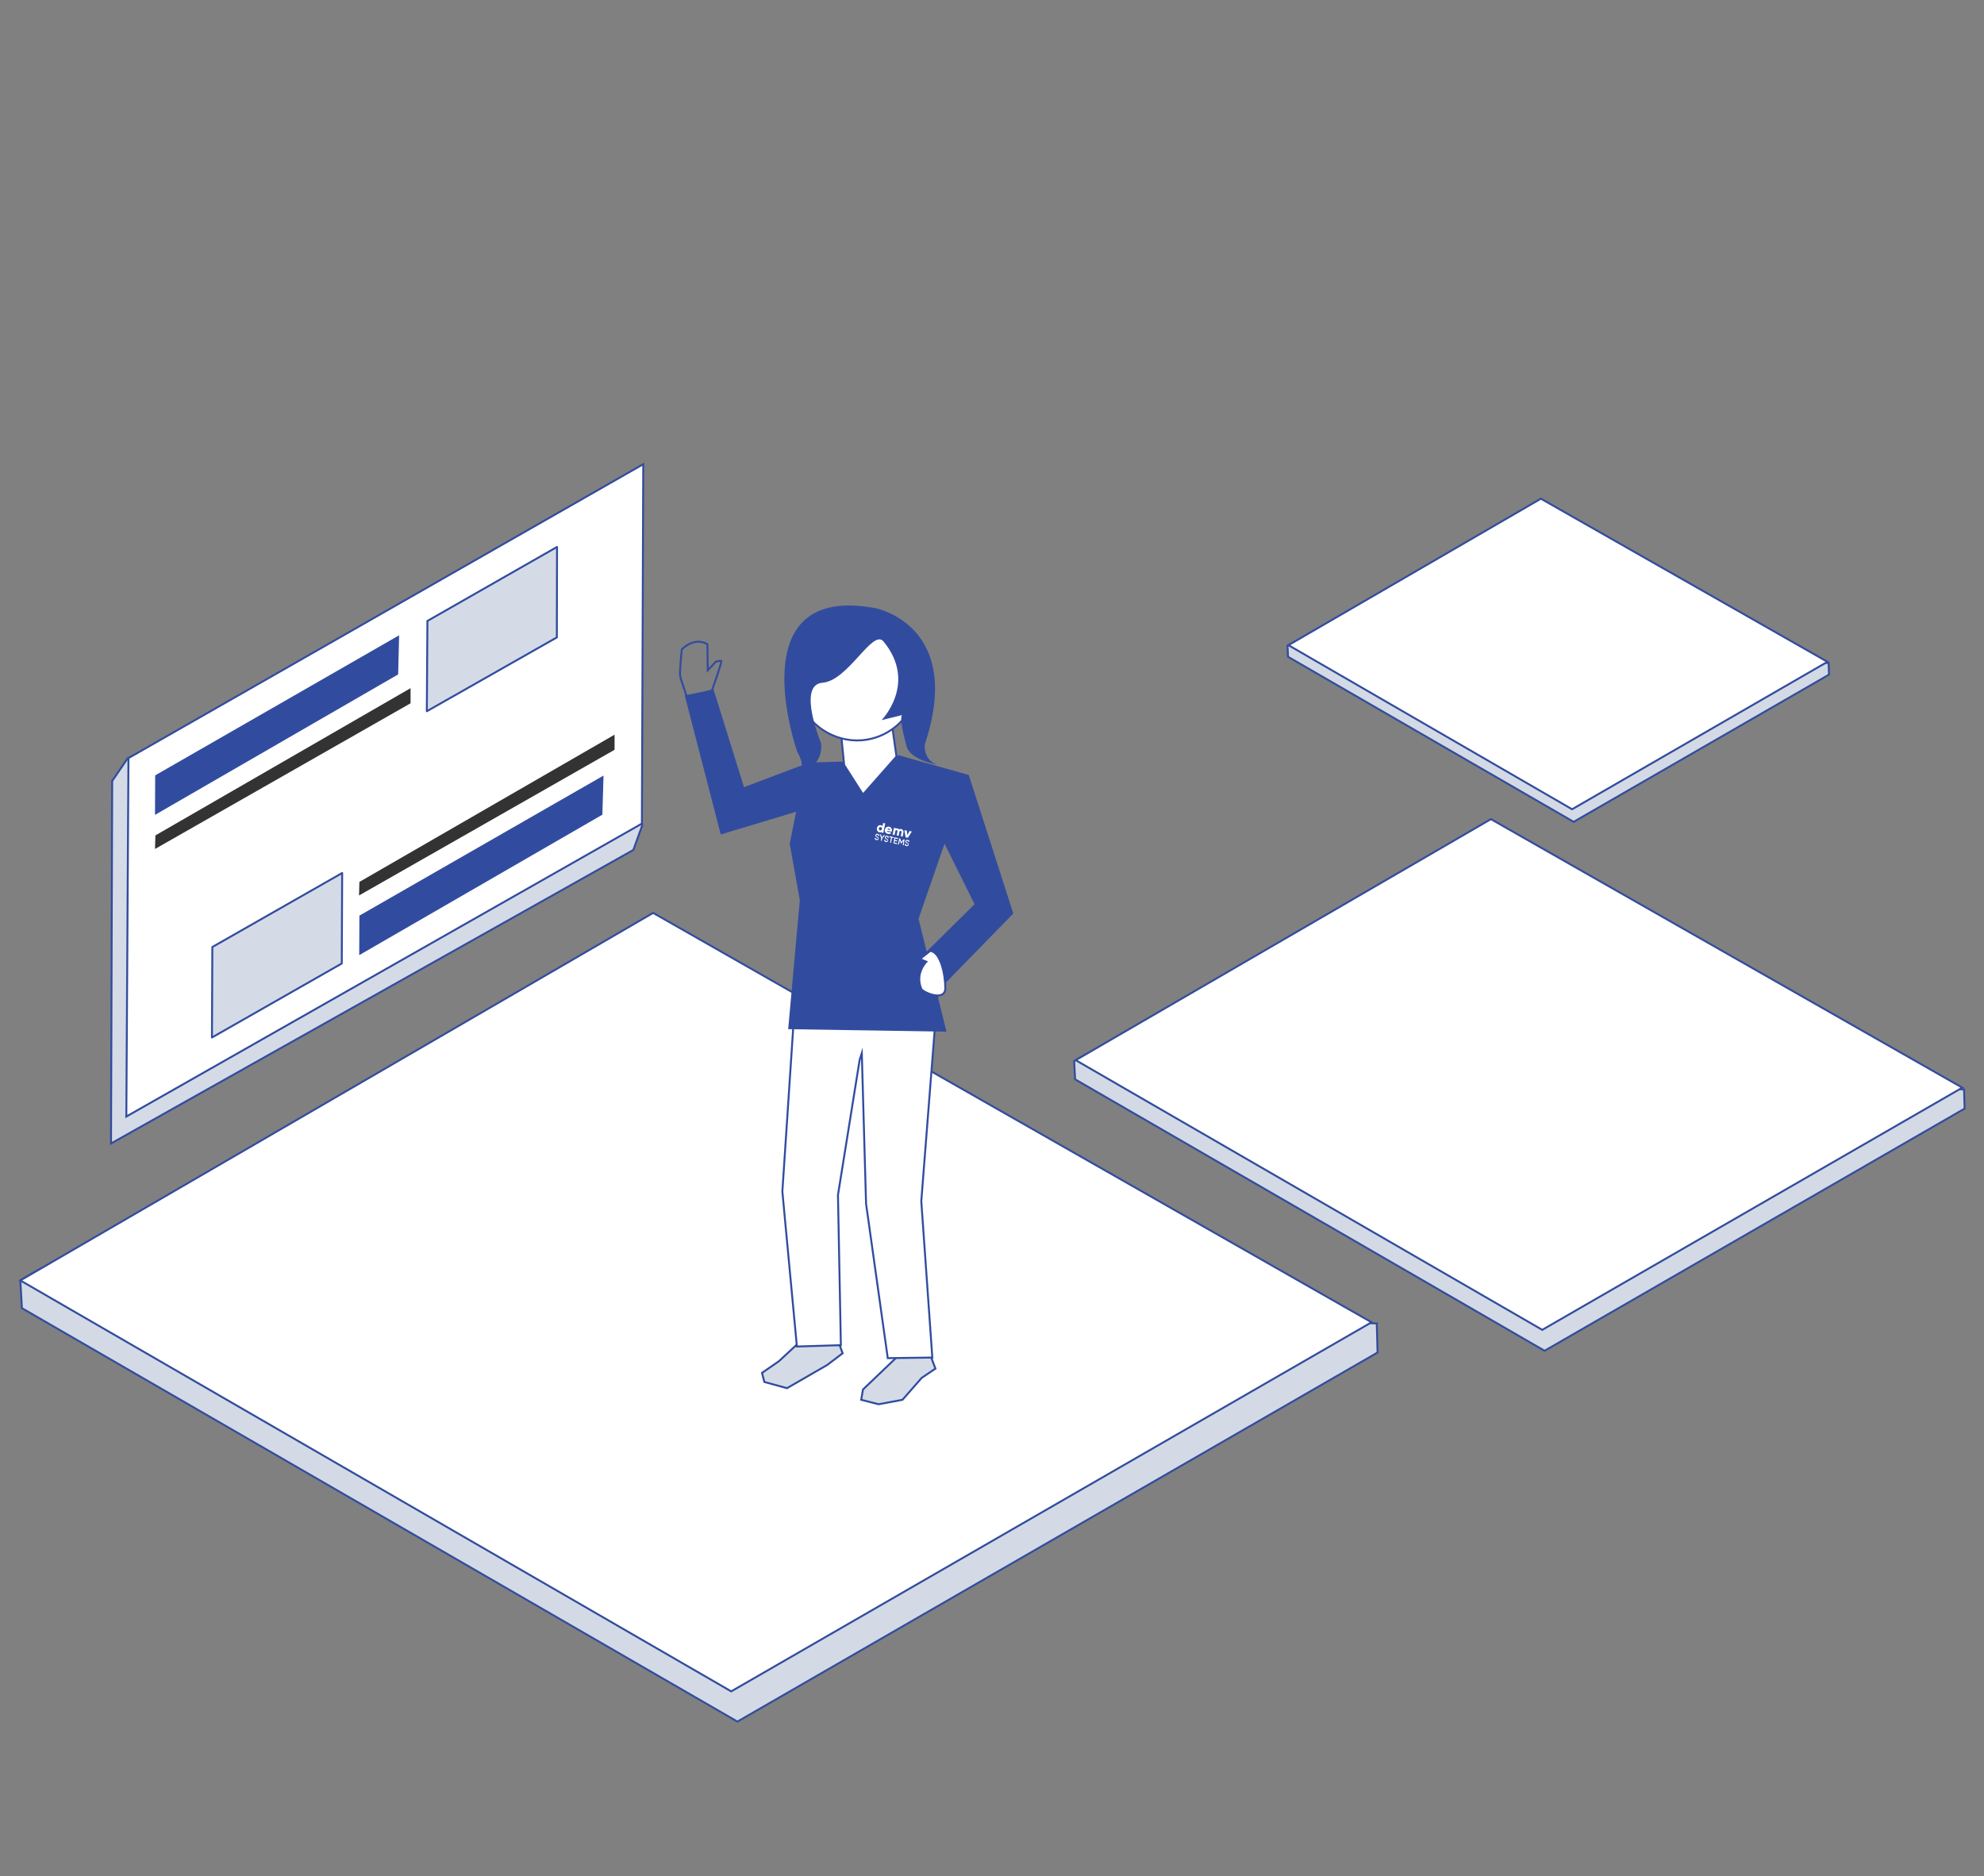 <?xml version="1.0" encoding="utf-8"?>
<!-- Generator: Adobe Illustrator 22.0.1, SVG Export Plug-In . SVG Version: 6.00 Build 0)  -->
<svg version="1.1" xmlns="http://www.w3.org/2000/svg" xmlns:xlink="http://www.w3.org/1999/xlink" x="0px" y="0px"
	 viewBox="0 0 1024 968.3" style="enable-background:new 0 0 1024 968.3;" xml:space="preserve">
<rect x="0" y="0" width="1024" height="968.3" fill="#808080" stroke="none"/>
<style type="text/css">
	.st0{opacity:0.1;}
	.st1{fill:#666666;fill-opacity:0.2;}
	.st2{fill:#FFFFFF;stroke:#314C9F;stroke-miterlimit:10;}
	.st3{fill:none;stroke:#314C9F;stroke-miterlimit:10;}
	.st4{fill:#D4DBE7;}
	.st5{fill:#314C9F;}
	.st6{fill:#FFFFFF;stroke:#2E3191;stroke-miterlimit:10;}
	.st7{fill:none;stroke:#2E3191;stroke-miterlimit:10;}
	.st8{fill:#DDDDDC;}
	.st9{fill:#F4F5F5;}
	.st10{fill:#221E1F;}
	.st11{fill:#D4DBE7;stroke:#314C9F;stroke-linecap:round;stroke-linejoin:round;stroke-miterlimit:10;}
	.st12{fill:#333333;}
	.st13{fill:none;stroke:#FFFFFF;stroke-miterlimit:10;}
	.st14{fill:#D4DBE7;stroke:#314C9F;stroke-miterlimit:10;}
	.st15{fill:#D3DAE6;stroke:#324D9D;stroke-miterlimit:10;}
	.st16{fill:#FFFFFF;stroke:#324D9D;stroke-miterlimit:10;}
	.st17{fill:#D3DAE6;}
	.st18{fill:#324D9D;}
	.st19{fill:url(#SVGID_1_);}
	.st20{fill:#314C9E;}
	.st21{fill:url(#SVGID_2_);}
	.st22{fill:#1A171B;}
	.st23{fill:#3D3D40;}
	.st24{opacity:0.5;fill:url(#SVGID_3_);}
	.st25{fill:url(#SVGID_4_);}
	.st26{fill:url(#SVGID_5_);}
	.st27{fill:url(#SVGID_6_);}
	.st28{fill:url(#SVGID_7_);}
	.st29{fill:url(#SVGID_8_);}
	.st30{fill:url(#SVGID_9_);}
	.st31{opacity:0.5;fill:url(#SVGID_10_);}
	.st32{fill:url(#SVGID_11_);}
	.st33{fill:url(#SVGID_12_);}
	.st34{fill:url(#SVGID_13_);}
	.st35{fill:url(#SVGID_14_);}
	.st36{fill:url(#SVGID_15_);}
	.st37{fill:url(#SVGID_16_);}
	.st38{fill:url(#SVGID_17_);}
	.st39{fill:url(#SVGID_18_);}
	.st40{fill:url(#SVGID_19_);}
	.st41{fill:url(#SVGID_20_);}
	.st42{fill:url(#SVGID_21_);}
	.st43{fill:url(#SVGID_22_);}
	.st44{opacity:0.5;fill:url(#SVGID_23_);}
	.st45{fill:url(#SVGID_24_);}
	.st46{fill:url(#SVGID_25_);}
	.st47{fill:url(#SVGID_26_);}
	.st48{opacity:0.5;fill:url(#SVGID_27_);}
	.st49{opacity:0.8;fill:#314C9E;}
	.st50{fill:#231F20;}
	.st51{fill:none;stroke:#231F20;stroke-width:7;stroke-miterlimit:10;}
	.st52{fill:none;stroke:#231F20;stroke-width:6;stroke-miterlimit:10;}
	.st53{fill:url(#SVGID_28_);}
	.st54{fill:url(#SVGID_29_);}
	.st55{opacity:0.5;fill:url(#SVGID_30_);}
	.st56{fill:url(#SVGID_31_);}
	.st57{fill:url(#SVGID_32_);}
	.st58{fill:url(#SVGID_33_);}
	.st59{fill:url(#SVGID_34_);}
	.st60{fill:url(#SVGID_35_);}
	.st61{fill:url(#SVGID_36_);}
	.st62{opacity:0.5;fill:url(#SVGID_37_);}
	.st63{fill:url(#SVGID_38_);}
	.st64{fill:url(#SVGID_39_);}
	.st65{fill:url(#SVGID_40_);}
	.st66{fill:url(#SVGID_41_);}
	.st67{fill:url(#SVGID_42_);}
	.st68{fill:url(#SVGID_43_);}
	.st69{fill:url(#SVGID_44_);}
	.st70{fill:url(#SVGID_45_);}
	.st71{fill:url(#SVGID_46_);}
	.st72{fill:url(#SVGID_47_);}
	.st73{fill:url(#SVGID_48_);}
	.st74{fill:url(#SVGID_49_);}
	.st75{opacity:0.5;fill:url(#SVGID_50_);}
	.st76{fill:url(#SVGID_51_);}
	.st77{fill:url(#SVGID_52_);}
	.st78{fill:url(#SVGID_53_);}
	.st79{opacity:0.5;fill:url(#SVGID_54_);}
	.st80{fill:#F3F4F5;}
	.st81{fill:#E8E7E7;}
	.st82{fill:#F8D5CA;}
	.st83{fill:#426A99;}
	.st84{fill:#937A5F;}
	.st85{fill:#E9C29A;}
	.st86{fill:#FFFFFF;}
	.st87{fill:url(#SVGID_55_);}
	.st88{fill:#E2202C;}
	.st89{fill:#F3E523;}
	.st90{fill:#337AB6;}
	.st91{fill:#225478;}
	.st92{fill:#202323;}
	.st93{fill:#0054A5;}
	.st94{fill:none;stroke:#2D2D2D;stroke-width:0.25;stroke-miterlimit:10;}
	.st95{fill:#6C5635;}
	.st96{fill:#3688C4;}
	.st97{fill:#449ED6;}
	.st98{fill:none;stroke:#333333;stroke-width:2;stroke-miterlimit:10;}
	.st99{fill:none;stroke:#337AB6;stroke-width:2;stroke-miterlimit:10;}
	.st100{fill:none;stroke:#FFFFFF;stroke-width:2;stroke-miterlimit:10;}
	.st101{fill:url(#SVGID_56_);}
	.st102{fill:#3F4040;}
	.st103{fill:#262626;}
	.st104{fill:#ECBE92;}
	.st105{fill:#695644;}
	.st106{fill:#0071BB;}
	.st107{fill:#FDF4A1;}
	.st108{fill:#008DAF;}
	.st109{fill:#967348;}
	.st110{fill:#626366;}
	.st111{fill:#FFC10E;}
	.st112{fill:#6C9C31;}
	.st113{fill:#5B57A4;}
	.st114{fill:#961B1E;}
	.st115{fill:#493027;}
	.st116{fill:#008ED3;}
	.st117{fill:#2E3191;}
	.st118{fill:none;stroke:#314C9E;stroke-miterlimit:10;}
	.st119{fill:#314C9F;stroke:#314C9F;stroke-miterlimit:10;}
	.st120{fill:none;stroke:#314C9F;stroke-width:0.25;stroke-miterlimit:10;}
	.st121{fill:none;stroke:#333333;stroke-width:2;stroke-linecap:round;stroke-miterlimit:10;}
	.st122{fill:none;stroke:#314C9F;stroke-width:2;stroke-linecap:round;stroke-miterlimit:10;}
	.st123{fill:none;stroke:#FFFFFF;stroke-width:2;stroke-linecap:round;stroke-miterlimit:10;}
	.st124{fill:#E5E9F4;}
	.st125{fill:#C5C9D2;}
	.st126{fill:#FFFFFF;fill-opacity:0.6;}
	.st127{fill:#FFFFFF;fill-opacity:0.9;}
	.st128{fill:#FFFFFF;fill-opacity:0.5;}
	.st129{fill:#DDDDDC;stroke:#314C9F;stroke-miterlimit:10;}
	.st130{fill:#314C9F;stroke:#FFFFFF;stroke-miterlimit:10;}
	.st131{opacity:0.9;fill:#FFFFFF;stroke:#314C9E;stroke-width:2;stroke-miterlimit:10;}
	.st132{fill:#FFFFFF;stroke:#324D9D;stroke-width:2;stroke-linejoin:round;stroke-miterlimit:10;}
	.st133{fill:url(#SVGID_57_);}
	.st134{fill:url(#SVGID_58_);}
	.st135{fill:url(#SVGID_59_);}
	.st136{fill:url(#SVGID_60_);}
	.st137{fill:url(#SVGID_61_);}
	.st138{fill:url(#SVGID_62_);}
	.st139{fill:url(#SVGID_63_);}
	.st140{fill:url(#SVGID_64_);}
	.st141{fill:url(#SVGID_65_);}
	.st142{fill:url(#SVGID_66_);}
	.st143{fill:url(#SVGID_67_);}
	.st144{fill:url(#SVGID_68_);}
	.st145{fill:url(#SVGID_69_);}
	.st146{fill:url(#SVGID_70_);}
	.st147{fill:url(#SVGID_71_);}
	.st148{fill:url(#SVGID_72_);}
	.st149{fill:url(#SVGID_73_);}
	.st150{fill:url(#SVGID_74_);}
	.st151{fill:url(#SVGID_75_);}
	.st152{fill:url(#SVGID_76_);}
	.st153{fill:url(#SVGID_77_);}
	.st154{fill:url(#SVGID_78_);}
	.st155{fill:url(#SVGID_79_);}
	.st156{fill:url(#SVGID_80_);}
	.st157{fill:url(#SVGID_81_);}
	.st158{fill:url(#SVGID_82_);}
	.st159{fill:url(#SVGID_83_);}
	.st160{fill:url(#SVGID_84_);}
	.st161{fill:url(#SVGID_85_);}
	.st162{fill:url(#SVGID_86_);}
	.st163{fill:url(#SVGID_87_);}
	.st164{fill:url(#SVGID_88_);}
	.st165{fill:url(#SVGID_89_);}
	.st166{fill:url(#SVGID_90_);}
	.st167{fill:url(#SVGID_91_);}
	.st168{fill:url(#SVGID_92_);}
	.st169{fill:url(#SVGID_93_);}
	.st170{fill:url(#SVGID_94_);}
	.st171{fill:url(#SVGID_95_);}
	.st172{fill:url(#SVGID_96_);}
	.st173{fill:url(#SVGID_97_);}
	.st174{fill:url(#SVGID_98_);}
	.st175{fill:url(#SVGID_99_);}
	.st176{fill:url(#SVGID_100_);}
	.st177{fill:url(#SVGID_101_);}
	.st178{fill:url(#SVGID_102_);}
	.st179{fill:url(#SVGID_103_);}
	.st180{fill:url(#SVGID_104_);}
	.st181{fill:url(#SVGID_105_);}
	.st182{fill:url(#SVGID_106_);}
	.st183{fill:url(#SVGID_107_);}
	.st184{fill:url(#SVGID_108_);}
	.st185{fill:url(#SVGID_109_);}
	.st186{fill:url(#SVGID_110_);}
	.st187{fill:url(#SVGID_111_);}
	.st188{fill:url(#SVGID_112_);}
	.st189{fill:url(#SVGID_113_);}
	.st190{fill:url(#SVGID_114_);}
	.st191{fill:url(#SVGID_115_);}
	.st192{fill:url(#SVGID_116_);}
	.st193{fill:url(#SVGID_117_);}
	.st194{fill:url(#SVGID_118_);}
	.st195{opacity:0.1;fill:#D3DAE6;}
	.st196{fill:url(#SVGID_119_);}
	.st197{fill:url(#SVGID_120_);}
	.st198{fill:url(#SVGID_121_);}
	.st199{fill:url(#SVGID_122_);}
	.st200{fill:url(#SVGID_123_);}
	.st201{fill:url(#SVGID_124_);}
	.st202{fill:url(#SVGID_125_);}
	.st203{fill:url(#SVGID_126_);}
	.st204{fill:url(#SVGID_127_);}
	.st205{fill:url(#SVGID_128_);}
	.st206{fill:url(#SVGID_129_);}
	.st207{fill:url(#SVGID_130_);}
	.st208{fill:url(#SVGID_131_);}
	.st209{fill:url(#SVGID_132_);}
	.st210{fill:url(#SVGID_133_);}
	.st211{fill:url(#SVGID_134_);}
	.st212{fill:url(#SVGID_135_);}
	.st213{fill:url(#SVGID_136_);}
	.st214{fill:url(#SVGID_137_);}
	.st215{fill:url(#SVGID_138_);}
	.st216{fill:url(#SVGID_139_);}
	.st217{fill:url(#SVGID_140_);}
	.st218{fill:url(#SVGID_141_);}
	.st219{fill:url(#SVGID_142_);}
	.st220{fill:url(#SVGID_143_);}
	.st221{fill:url(#SVGID_144_);}
	.st222{fill:url(#SVGID_145_);}
	.st223{fill:url(#SVGID_146_);}
	.st224{fill:url(#SVGID_147_);}
	.st225{fill:url(#SVGID_148_);}
	.st226{fill:url(#SVGID_149_);}
	.st227{fill:url(#SVGID_150_);}
	.st228{fill:url(#SVGID_151_);}
	.st229{fill:url(#SVGID_152_);}
	.st230{fill:url(#SVGID_153_);}
	.st231{fill:url(#SVGID_154_);}
	.st232{fill:url(#SVGID_155_);}
	.st233{fill:url(#SVGID_156_);}
	.st234{fill:url(#SVGID_157_);}
	.st235{fill:url(#SVGID_158_);}
	.st236{fill:url(#SVGID_159_);}
	.st237{fill:url(#SVGID_160_);}
	.st238{fill:url(#SVGID_161_);}
	.st239{fill:url(#SVGID_162_);}
	.st240{fill:url(#SVGID_163_);}
	.st241{fill:url(#SVGID_164_);}
	.st242{fill:url(#SVGID_165_);}
	.st243{fill:url(#SVGID_166_);}
	.st244{fill:url(#SVGID_167_);}
	.st245{fill:url(#SVGID_168_);}
	.st246{fill:url(#SVGID_169_);}
	.st247{fill:url(#SVGID_170_);}
	.st248{fill:url(#SVGID_171_);}
	.st249{fill:url(#SVGID_172_);}
	.st250{fill:url(#SVGID_173_);}
	.st251{fill:url(#SVGID_174_);}
	.st252{fill:url(#SVGID_175_);}
	.st253{fill:url(#SVGID_176_);}
	.st254{fill:url(#SVGID_177_);}
	.st255{fill:url(#SVGID_178_);}
	.st256{fill:url(#SVGID_179_);}
	.st257{fill:url(#SVGID_180_);}
	.st258{display:none;fill:#F1F1F1;}
	.st259{opacity:0.8;fill:#314C9F;}
	.st260{fill:#E8E8E8;}
	.st261{fill:#8C9191;}
	.st262{fill:url(#SVGID_181_);}
	.st263{fill:url(#SVGID_182_);}
	.st264{fill:url(#SVGID_183_);}
	.st265{fill:url(#SVGID_184_);}
	.st266{fill:url(#SVGID_185_);}
	.st267{fill:url(#SVGID_186_);}
	.st268{fill:url(#SVGID_187_);}
	.st269{fill:url(#SVGID_188_);}
	.st270{fill:url(#SVGID_189_);}
	.st271{fill:url(#SVGID_190_);}
	.st272{fill:url(#SVGID_191_);}
	.st273{fill:url(#SVGID_192_);}
	.st274{fill:url(#SVGID_193_);}
	.st275{fill:url(#SVGID_194_);}
	.st276{fill:url(#SVGID_195_);}
	.st277{fill:url(#SVGID_196_);}
	.st278{fill:url(#SVGID_197_);}
	.st279{fill:url(#SVGID_198_);}
	.st280{fill:url(#SVGID_199_);}
	.st281{fill:url(#SVGID_200_);}
	.st282{fill:url(#SVGID_201_);}
	.st283{fill:url(#SVGID_202_);}
	.st284{fill:url(#SVGID_203_);}
	.st285{fill:url(#SVGID_204_);}
	.st286{fill:url(#SVGID_205_);}
	.st287{fill:url(#SVGID_206_);}
	.st288{fill:url(#SVGID_207_);}
	.st289{fill:url(#SVGID_208_);}
	.st290{fill:url(#SVGID_209_);}
	.st291{fill:url(#SVGID_210_);}
	.st292{fill:url(#SVGID_211_);}
	.st293{fill:url(#SVGID_212_);}
	.st294{fill:url(#SVGID_213_);}
	.st295{fill:url(#SVGID_214_);}
	.st296{fill:url(#SVGID_215_);}
	.st297{fill:url(#SVGID_216_);}
	.st298{fill:url(#SVGID_217_);}
	.st299{fill:url(#SVGID_218_);}
	.st300{fill:url(#SVGID_219_);}
	.st301{fill:url(#SVGID_220_);}
	.st302{fill:url(#SVGID_221_);}
	.st303{fill:url(#SVGID_222_);}
	.st304{fill:url(#SVGID_223_);}
	.st305{fill:url(#SVGID_224_);}
	.st306{fill:url(#SVGID_225_);}
	.st307{fill:url(#SVGID_226_);}
	.st308{fill:url(#SVGID_227_);}
	.st309{fill:url(#SVGID_228_);}
	.st310{fill:url(#SVGID_229_);}
	.st311{fill:url(#SVGID_230_);}
	.st312{fill:url(#SVGID_231_);}
	.st313{fill:url(#SVGID_232_);}
	.st314{fill:url(#SVGID_233_);}
	.st315{fill:url(#SVGID_234_);}
	.st316{fill:url(#SVGID_235_);}
	.st317{fill:url(#SVGID_236_);}
	.st318{fill:url(#SVGID_237_);}
	.st319{fill:url(#SVGID_238_);}
	.st320{fill:url(#SVGID_239_);}
	.st321{fill:url(#SVGID_240_);}
	.st322{fill:url(#SVGID_241_);}
	.st323{fill:url(#SVGID_242_);}
	.st324{fill:#FFFFFF;stroke:#324D9D;stroke-width:8;stroke-linejoin:round;stroke-miterlimit:10;}
	.st325{display:none;}
	.st326{display:inline;}
	.st327{opacity:0.25;}
	.st328{fill-rule:evenodd;clip-rule:evenodd;fill:#F4E914;}
	.st329{fill-rule:evenodd;clip-rule:evenodd;fill:#EB2024;}
</style>
<g id="Ebene_1">
</g>
<g id="Ebene_2">
	<polygon class="st15" points="11.3,675.2 10.5,660.8 20.9,654.8 710.6,683.1 711,698.1 380.6,888.6 	"/>
	<polygon class="st16" points="10.5,660.9 337.1,471.2 707.9,682.5 377.4,873 	"/>
	<polygon class="st15" points="554.9,557.1 554.4,547.7 561.2,543.7 1013.7,562.3 1014,572.2 797.2,697.2 	"/>
	<polygon class="st16" points="555.2,547.2 769.5,422.8 1012.8,561.4 796,686.4 	"/>
	<polygon class="st15" points="664.8,339 664.5,333.3 668.7,330.9 943.8,342.2 944,348.2 812.2,424.2 	"/>
	<polygon class="st16" points="665,333 795.3,257.4 943.2,341.6 811.4,417.7 	"/>
	<polygon class="st14" points="57.9,403.1 65.9,391.4 320.7,260.3 331.4,426.2 326.9,438.7 57.3,590.2 	"/>
	<polygon class="st2" points="66.3,391.3 332,239.6 331.3,425.1 65.2,576.3 	"/>
	<polygon class="st5" points="205.5,348.1 80,420.6 80.1,400.2 206,327.9 	"/>
	<polygon class="st5" points="310.9,420.5 185.4,493 185.5,472.6 311.5,400.3 	"/>
	<polygon class="st11" points="109.6,488.8 176.6,450.6 176.4,497.3 109.4,535.5 	"/>
	<polygon class="st11" points="220.6,320.5 287.5,282.3 287.4,329 220.3,367.1 	"/>
	<polygon class="st12" points="211.9,363 80,438.2 80.2,431.2 211.9,355.2 	"/>
	<polygon class="st12" points="317.2,387 185.3,462.2 185.5,455.2 317.2,379.2 	"/>
	<polygon class="st14" points="417.4,688.3 402,702.6 393.3,708.6 394.5,713.3 406.2,716.5 427,704.5 434.9,698.5 427.8,679 	"/>
	<polygon class="st14" points="465.8,697.7 445.4,717.2 444.5,722.5 453.5,724.8 465.8,722.5 475.7,711.2 482.8,706.4 477.1,691.4 	
		"/>
	<polygon class="st2" points="409.9,523 403.8,615 411.3,695 434,694.3 432.5,616.8 443.7,547 444.8,543.6 447,621.3 458.2,701 
		481.2,700.7 475.5,620 484,511.3 	"/>
	<polygon class="st5" points="463.8,389.8 500,400 523,471.5 482.5,513 470.3,499 503,466.7 487.5,435.5 474.1,474.2 488.5,532.5 
		406.8,531.2 412.8,464.7 407.6,435.4 410.9,419 372,430.7 353.4,358.9 368.3,355.9 384,406.3 417.6,393.6 434.4,393.1 446.8,398.7 
			"/>
	<path class="st2" d="M434.1,378.7l1.6,16.2l9.7,15.2l17.3-19.6l-2.7-19.1C460.1,371.4,438.1,381,434.1,378.7z"/>
	<path class="st2" d="M410.1,351.4c0.8,10.8,6.5,20,14.8,25.5c5.7,3.7,12.5,5.7,19.7,5.2c17.7-1.3,31-17.1,29.7-35.3
		s-16.8-31.9-34.5-30.6C422,317.4,408.7,333.2,410.1,351.4z"/>
	<path class="st5" d="M411.5,388.1c0,0,4.6,7.4,0.9,10.2c0,0,12.5-1.6,11.4-14.6c0,0-12.6-30.3,0.7-31.3c13.3-1,25.9-28.1,31.5-21.3
		c17.7,21.5-1,40.6-1,40.6l10.5-2.6c-1.5,2.3,2.3,15.7,2.3,15.7c1.6,7.5,15.8,9.8,15.8,9.8c-7.2-2.4-6.3-10.3-6.3-10.3
		c20.6-61.7-25.5-70.4-25.5-70.4C380.6,300.6,411.5,388.1,411.5,388.1l0.4-1.6"/>
	<path class="st3" d="M367.5,356.3c0,0,5.3-15,4.8-15.2c-0.6-0.2-2.8,0.4-2.8,0.4l-4.2,4.5l-0.2-13.5c0,0-6.1-4.2-13.2,2.7
		c0,0-1.2,11.6-0.9,13.1c0.3,1.5,0.3,1.8,0.3,1.8l3.4,10.2L367.5,356.3z"/>
	<path class="st2" d="M480.1,490.8l-5.3,4.2l3.3,1.4c0,0-6,5.9-2.6,14c0.8,1.8,12.4,6.9,12.4-0.4S485.4,491.3,480.1,490.8z"/>
</g>
<g id="Ebene_4">
</g>
<g id="Einzel_Job_Seite">
	<g id="Page-1_29_">
		<g id="demvsystems-logo_29_">
			<path id="Shape_29_" class="st86" d="M456.9,425l-1,4.9l-1-0.2l0.1-0.3c-0.3,0.2-0.7,0.3-1.1,0.2c-0.9-0.2-1.5-1.1-1.3-2.2
				c0.2-1,1.1-1.7,2-1.5c0.5,0.1,0.8,0.3,0.9,0.6l0.3-1.7L456.9,425z M455.2,427.9c0.1-0.5-0.2-0.9-0.6-1c-0.5-0.1-0.9,0.2-1,0.7
				c-0.1,0.5,0.2,0.9,0.6,1C454.7,428.7,455.1,428.4,455.2,427.9z M458.6,429.5c0.3,0.1,0.6,0,0.7-0.1l0.7,0.6
				c-0.4,0.4-1,0.5-1.7,0.4c-1.2-0.2-1.8-1.2-1.6-2.2s1.1-1.7,2.2-1.5c1,0.2,1.6,1.1,1.4,2.2c0,0.1-0.1,0.3-0.1,0.4l-2.5-0.5
				C457.9,429.2,458.2,429.4,458.6,429.5z M459.5,428.4c0-0.4-0.3-0.6-0.6-0.7c-0.4-0.1-0.7,0.1-0.9,0.4L459.5,428.4z M466.3,429.7
				l-0.4,2.1l-1-0.2l0.4-2c0.1-0.3,0-0.6-0.4-0.7c-0.3-0.1-0.6,0.1-0.7,0.5l-0.4,2l-1-0.2l0.4-2c0.1-0.3,0-0.6-0.4-0.7
				c-0.3-0.1-0.6,0.1-0.7,0.5l-0.4,2l-1-0.2l0.7-3.5l1,0.2l-0.1,0.3c0.2-0.2,0.6-0.3,1-0.2c0.4,0.1,0.7,0.3,0.8,0.6
				c0.2-0.2,0.6-0.4,1.1-0.3C466.1,428.2,466.5,428.9,466.3,429.7z M470.6,429.2l-2,3.2l-1.2-0.2l-0.6-3.7l1.2,0.2l0.3,2.3l1.2-2.1
				L470.6,429.2z M451.4,432.6l0.5-0.2c0,0.3,0.2,0.6,0.7,0.7c0.4,0.1,0.6-0.1,0.6-0.3c0.1-0.3-0.2-0.4-0.6-0.6
				c-0.4-0.2-0.9-0.5-0.8-1.1c0.1-0.6,0.6-0.8,1.2-0.7c0.5,0.1,0.8,0.4,0.9,0.9l-0.5,0.2c-0.1-0.3-0.2-0.5-0.6-0.6
				c-0.3-0.1-0.5,0-0.6,0.3c0,0.2,0.1,0.4,0.5,0.6c0.5,0.3,1,0.5,0.8,1.1c-0.1,0.6-0.6,0.8-1.3,0.7
				C451.8,433.4,451.4,433,451.4,432.6z M455.3,432.8l-0.2,1.2l-0.5-0.1l0.2-1.2l-0.7-2.1l0.6,0.1l0.5,1.5l1-1.2l0.6,0.1
				L455.3,432.8z M456.3,433.6l0.5-0.2c0,0.3,0.2,0.6,0.7,0.7c0.4,0.1,0.6-0.1,0.6-0.3c0.1-0.3-0.2-0.4-0.6-0.6
				c-0.4-0.2-0.9-0.5-0.8-1.1c0.1-0.6,0.6-0.8,1.2-0.7c0.5,0.1,0.8,0.4,0.9,0.9l-0.5,0.2c-0.1-0.3-0.2-0.5-0.6-0.6
				c-0.3-0.1-0.5,0-0.6,0.3c0,0.2,0.1,0.4,0.5,0.6c0.5,0.3,1,0.5,0.8,1.1c-0.1,0.6-0.6,0.8-1.3,0.7
				C456.7,434.4,456.3,434,456.3,433.6z M461.3,432.6l-0.9-0.2l-0.5,2.6l-0.5-0.1l0.5-2.6l-0.9-0.2l0.1-0.5l2.2,0.5L461.3,432.6z
				 M463.1,435.2l-0.1,0.5l-1.9-0.4l0.6-3.1l1.8,0.4l-0.1,0.5l-1.3-0.3l-0.2,0.8l1.2,0.2l-0.1,0.5l-1.2-0.2l-0.2,0.8L463.1,435.2z
				 M466.4,436.3l-0.5-0.1l0.4-2.2l-1.2,1.4l-0.1,0l-0.6-1.7l-0.4,2.2l-0.5-0.1l0.6-3.1l0.5,0.1l0.6,1.7l1.2-1.3l0.5,0.1
				L466.4,436.3z M466.9,435.7l0.5-0.2c0,0.3,0.2,0.6,0.7,0.7c0.4,0.1,0.6-0.1,0.6-0.3c0.1-0.3-0.2-0.4-0.6-0.6
				c-0.4-0.2-0.9-0.5-0.8-1.1c0.1-0.6,0.6-0.8,1.2-0.7c0.5,0.1,0.8,0.4,0.9,0.9l-0.5,0.2c-0.1-0.3-0.2-0.5-0.6-0.6
				c-0.3-0.1-0.5,0-0.6,0.3c0,0.2,0.1,0.4,0.5,0.6c0.5,0.3,1,0.5,0.8,1.1c-0.1,0.6-0.6,0.8-1.3,0.7
				C467.3,436.6,467,436.2,466.9,435.7z"/>
		</g>
	</g>
</g>
<g id="Ebene_5" class="st325">
	<g id="Grid-1170_6_" class="st326">
		<g id="Container_5_" class="st327">
			<g>
				<rect x="760.3" y="261.6" class="st328" width="1140.5" height="4602"/>
			</g>
		</g>
		<g id="Columns_5_" class="st327">
			<g>
				<path class="st329" d="M789.5,4863.5h63.4v-4602h-63.4V4863.5z M882.1,4863.5h63.4v-4602h-63.4V4863.5z M974.7,4863.5h63.4
					v-4602h-63.4V4863.5z M1067.3,4863.5h63.4v-4602h-63.4V4863.5z M1159.9,4863.5h63.4v-4602h-63.4V4863.5z M1252.5,4863.5h63.4
					v-4602h-63.4V4863.5z M1345.1,4863.5h63.4v-4602h-63.4V4863.5z M1437.7,4863.5h63.4v-4602h-63.4V4863.5z M1530.3,4863.5h63.4
					v-4602h-63.4V4863.5z M1622.9,4863.5h63.4v-4602h-63.4V4863.5z M1715.6,4863.5h63.4v-4602h-63.4V4863.5z M1808.2,261.6v4602
					h63.4v-4602H1808.2z"/>
			</g>
		</g>
	</g>
</g>
</svg>
